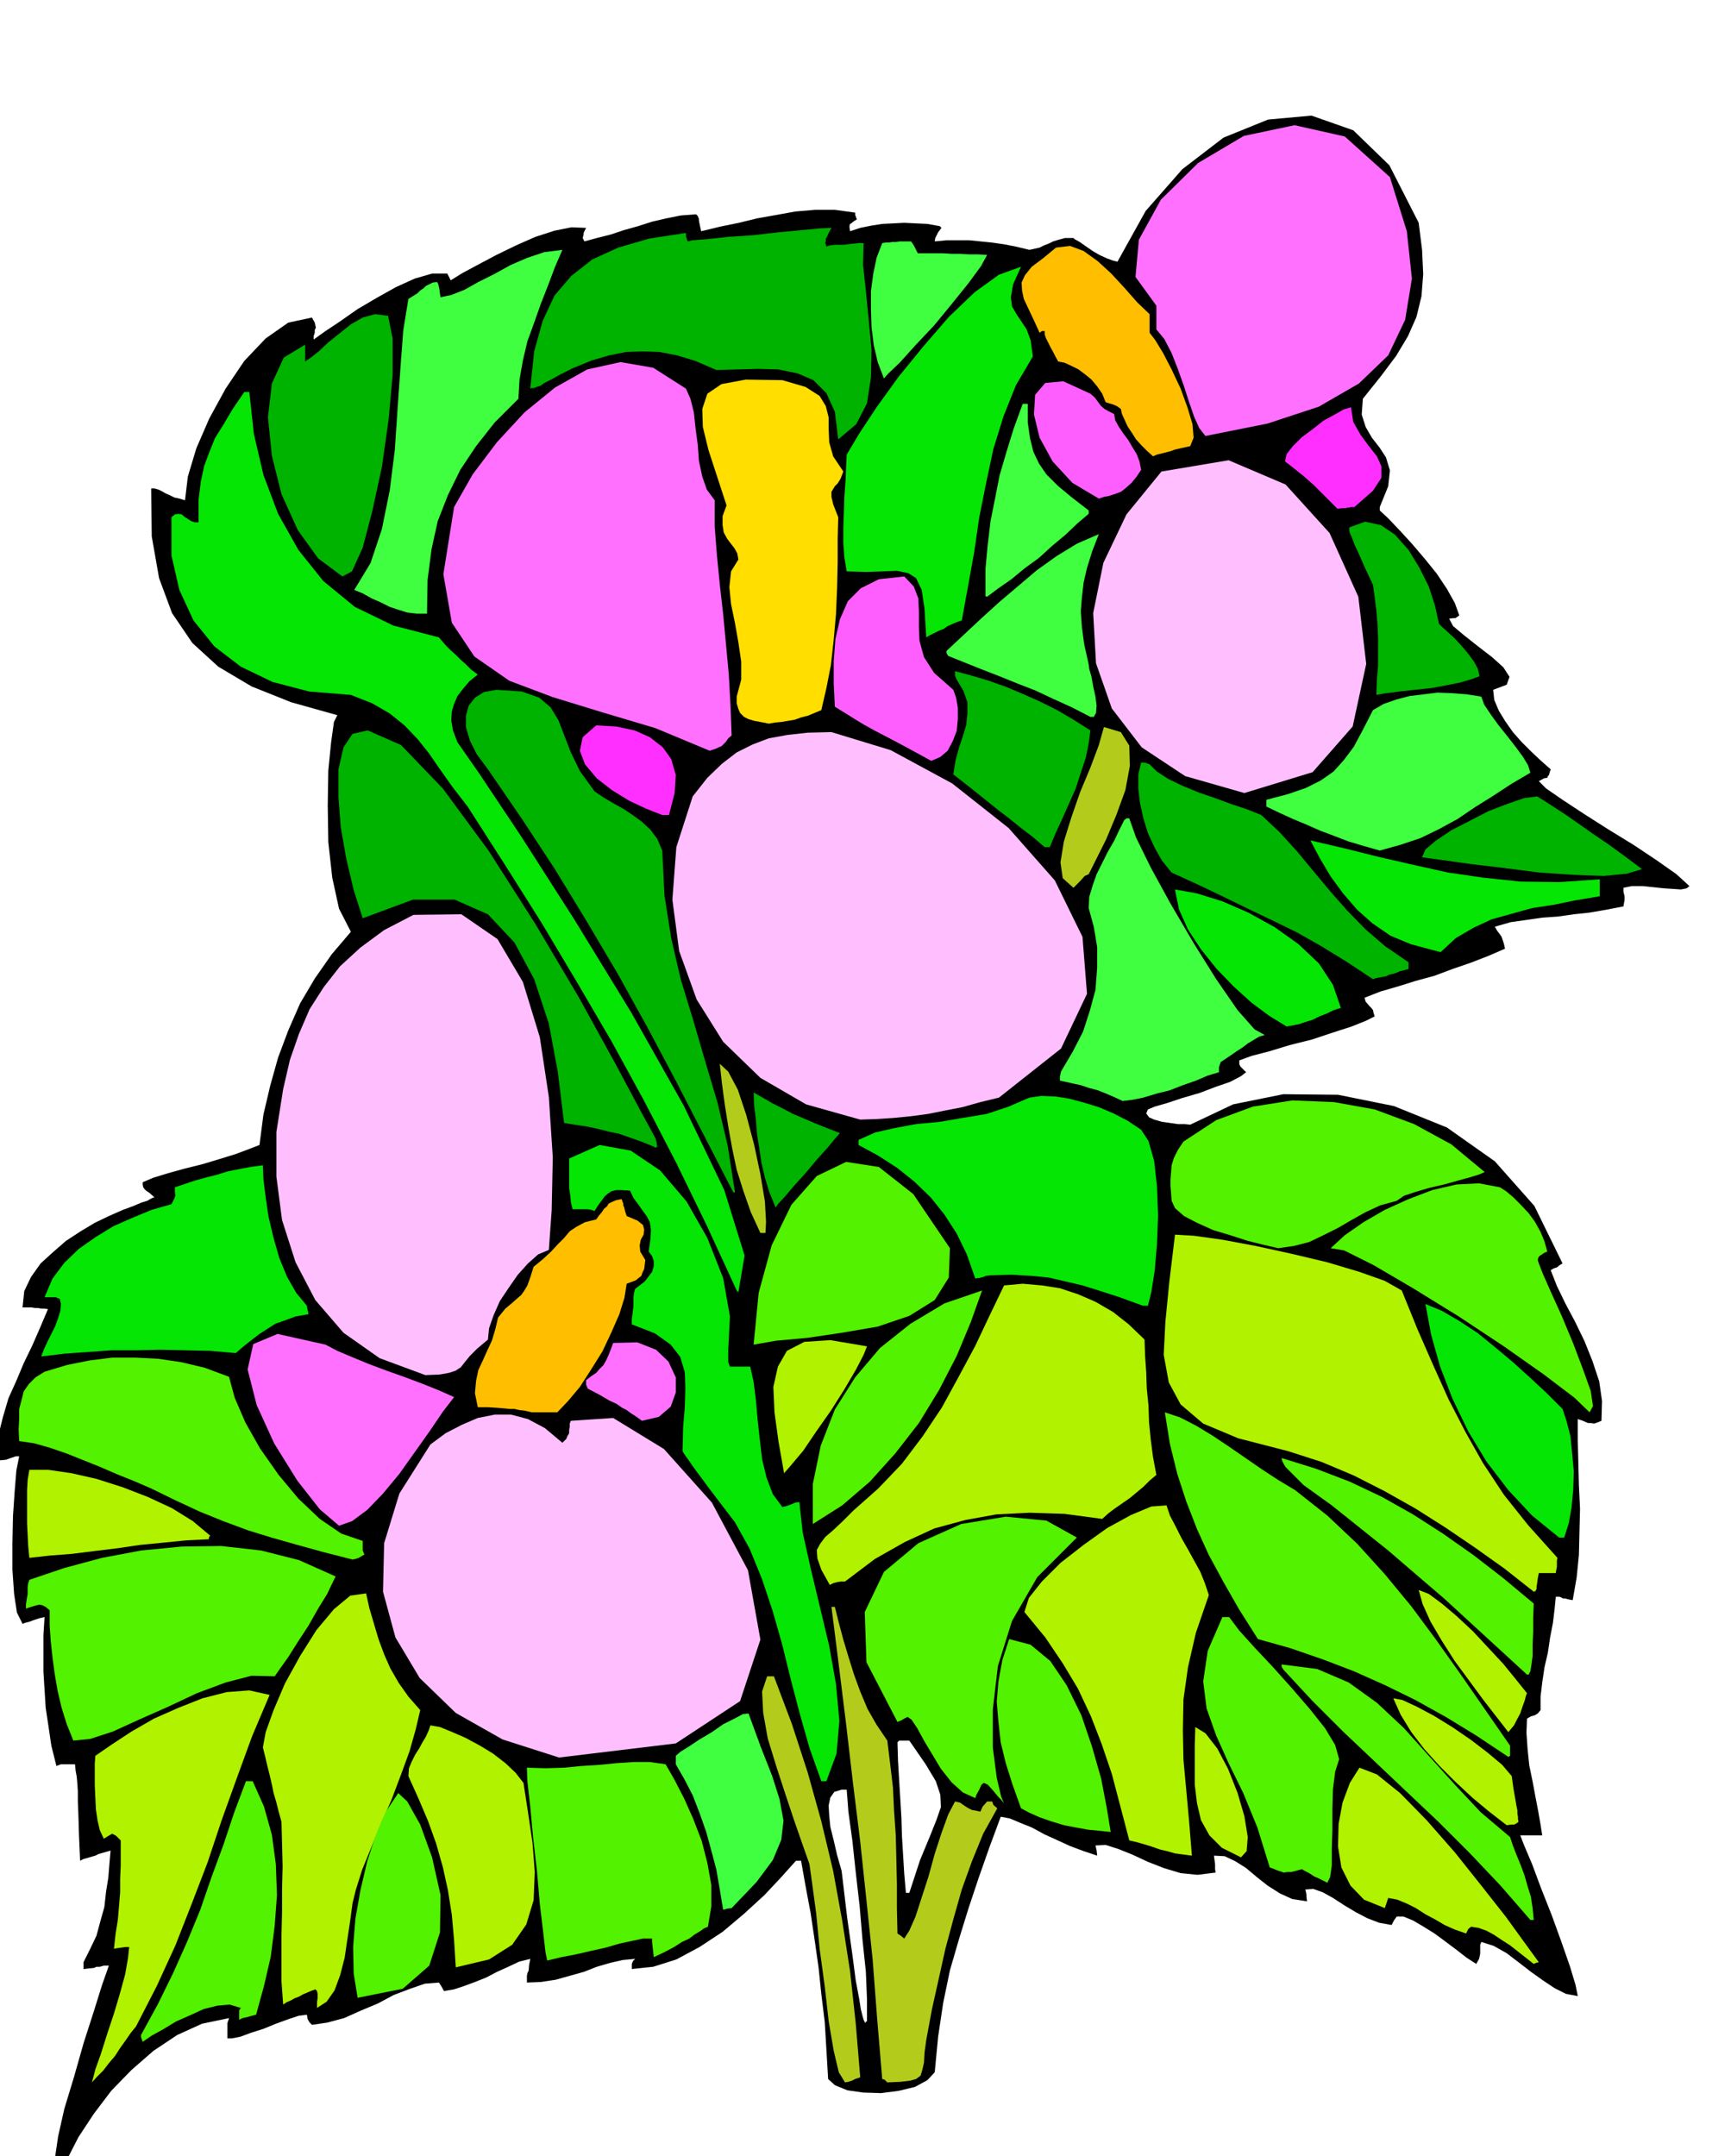 <svg xmlns="http://www.w3.org/2000/svg" width="490.455" height="617.663" fill-rule="evenodd" stroke-linecap="round" preserveAspectRatio="none" viewBox="0 0 3035 3823"><style>.pen1{stroke:none}.brush2{fill:#b3cc1c}.brush3{fill:#b0f200}.brush4{fill:#52f200}.brush5{fill:#40ff40}.brush6{fill:#05e605}.brush7{fill:#ffbfff}.brush8{fill:#ff70ff}.brush9{fill:#ffbf00}.brush10{fill:#00b300}.brush11{fill:#ff30ff}.brush12{fill:#ff5eff}</style><path d="m103 3839-5-17 5-34 11-49 17-56 17-60 18-56 15-48 12-34h-9l-7 2h-6l-4 2-10 1-9 1v-12l12-24 11-23 7-26 7-25 3-27 4-25 2-25 2-23-7 2-7 2-7 2-6 3-7 2-7 2-7 2-6 3-2-46-1-34-1-25v-18l-1-15-1-11-2-11-1-11h-25l-8 3-9-36-5-34-5-33-2-32-2-32v-65l2-32-9 2-6 2-6 2-5 2-8 2-5 2-10-20-5-33-3-43v-46l1-49 3-44 3-37 5-25h-6l-6 2-6 2-5 2-10 1-9-1 4-39 9-36 10-34 14-31 13-31 15-31 14-32 14-33-6-1h-6l-6-1h-5l-6-1H40l3-29 12-25 17-24 22-20 23-20 26-17 25-15 25-12 25-11 19-7 14-6 10-3 5-3 4-2 2-1h2l-9-8-6-4-3-3-2-3-1-4v-5l19-8 26-8 29-8 32-8 30-9 29-9 24-9 18-7 7-54 12-51 14-50 18-48 21-48 26-44 30-43 34-40-21-41-12-55-7-63-1-65 1-62 5-50 5-36 6-12-82-23-70-28-59-35-46-42-36-53-23-62-13-74-1-85h6l7 2 6 3 7 4 7 3 8 4 9 2 10 3 5-42 15-50 23-53 29-53 33-49 38-40 40-28 42-9 5 9 2 9-2 4v5l-2 6v6l21-15 27-18 30-21 34-20 34-19 33-15 31-9h27l3 6 3 6 21-13 28-15 32-17 35-17 34-15 34-11 30-6 26 1-4 8-1 6-1 4 3 6 22-6 24-6 24-8 25-7 25-8 26-6 25-5 27-2 3 3 2 5v3l1 5 1 5 2 9 33-8 34-7 33-8 34-6 33-6 35-3h35l36 5v4l3 8-5 3-5 4-2 1-1 3v4l1 6 18-6 20-4 19-3 20-1 19-1 20 1 21 1 22 4 1 1 2 2-6 8-3 6-2 4-1 6 21-2h40l20 2 20 2 21 3 21 4 25 6 9-2 9-2 8-4 8-3 8-4 10-3 11-3h15l2 2 9 5 10 7 13 9 12 7 13 6 11 4 8 2 50-90 65-74 73-56 79-32 77-7 74 26 64 62 52 102 6 48 2 43-3 39-9 37-15 34-21 35-27 36-32 40-2 28 7 22 11 19 14 18 11 17 7 23-3 28-15 37v6l15 14 20 21 22 24 23 27 21 26 18 27 14 25 8 22-4 3-3 2h-4l-7 1 7 13 19 16 24 19 26 20 20 18 11 17-5 14-24 9 2 18 8 19 11 18 14 20 15 17 18 18 17 16 17 15-2 6-1 4-2 2-1 3-6 1-9 5 13 13 29 20 38 25 44 28 44 27 42 28 34 24 23 21-5 4-10 2-14-1-16-1-19-2-19-2h-19l-15 3v7l2 8v7l-1 5-1 6-31 6-29 5-28 3-28 4-28 2-28 4-28 4-28 8 4 7 6 8 2 3 2 6 2 6 2 9-30 13-31 12-32 11-32 12-33 9-32 10-31 9-28 11 2 7 7 8 3 3 3 4 1 5 2 6-16 8-25 10-34 11-36 12-40 10-36 11-31 8-22 8v7l2 4 3 3 7 7-9 7-19 10-26 9-29 11-31 9-27 9-21 6-12 5-3 7 5 7 9 4 14 4 14 2 14 2h12l10 1 76-36 89-18 97 1 99 20 94 38 85 60 70 79 50 102-5 3-5 4-6 2-5 3 11 28 15 31 17 32 17 35 14 35 12 36 5 35-1 35-7 3-6 2-6-1h-5l-9-4-9-3v37l1 40 1 40 2 42-1 41-1 41-4 40-7 40-6-1-4-1-4-1h-3l-6-3h-7l-2 21-3 25-5 26-4 27-6 26-4 27-3 25v24l-5 6-5 3-7 2-7 4-1 25 2 29 3 29 6 29 5 27 5 26 4 23 3 19h-39l7 18 14 33 16 43 19 48 17 47 15 43 10 33 4 20-21-4-20-10-21-14-21-15-22-17-21-16-23-13-22-7-2 5v16l-2 9-5 9-17-11-18-14-20-15-19-14-21-13-17-10-17-7h-12l-5 7-4 8-22-4-21-8-21-11-20-12-20-13-18-10-17-6-14 1 1 4 1 5v4l1 8-26-4-22-10-22-14-19-15-19-16-19-12-19-9-19-1 1 8 1 7v9l1 6-32 4-30-3-30-9-28-11-28-13-25-10-22-7-18 1 2 9 1 9-24-8-24-9-24-11-22-10-22-12-20-8-19-8-16-3-20 54-19 54-18 54-17 55-16 55-12 58-9 60-6 63-13 14-22 12-29 7-31 4-32-1-28-4-22-9-12-11-3-51-3-50-6-49-5-48-7-49-7-47-9-48-8-45h-9l-26 29-30 32-36 33-38 32-41 27-41 22-41 13-38 4v-9l2-5 4-4-22 2-22 5-24 7-23 9-25 7-25 7-26 4-25 1v-12l1-5 2-4 1-11 2-10-20 5-19 9-20 9-19 10-20 8-19 7-18 6-18 3-5-9-4-6-25 2-26 9-29 11-28 15-31 13-29 13-30 8-27 4-4-4-2-3-2-4-1-7-15 2-18 6-22 8-22 9-22 7-19 7-15 3h-8v-27l3-9-48 10-44 20-42 28-39 34-36 37-31 41-27 41-21 41-7 6-4 4h-3l-1-1zm1503-483h6l19-58 17-41 12-30 8-23-1-22-8-24-18-30-29-42h-18l-3 3 1 33 2 34 2 33 2 34 1 33 2 33 2 33 3 34zm-72 231 1-3h2v-39l-2-49-6-57-5-59-7-61-6-56-7-51-3-39h-9l-13 4-7 10-3 14 1 18 2 20 6 24 6 26 8 28 10 84 9 64 6 46 6 32 3 19 3 12 2 7 3 6z" class="pen1" style="fill:#000"/><path d="m1498 3692-11-18-9-38-9-53-7-62-9-66-6-62-7-52-5-36-12-34-15-43-16-48-16-49-15-49-8-45-2-38 9-27h12l32 85 28 86 24 86 21 88 16 88 14 90 10 92 8 96-9 3-6 3-6 2-6 1zm75 0-5-5-4-1-9-107-8-105-11-105-11-104-13-105-12-103-13-105-13-103h6l7 28 8 30 9 30 10 32 11 30 13 31 16 28 19 28 5 41 5 42 2 42 3 43 1 42 1 44v43l1 45 6 4 6 5 9-14 11-25 11-34 12-37 11-40 12-37 12-33 12-23 9 2 10 7 5 3 6 3 6 1 9 2 4-9 8-9h9l2 6 7 6-25 45-20 49-18 50-15 53-14 52-12 54-12 54-10 54-3 22-1 18-3 13-3 10-8 6-11 3-17 2-23 1z" class="pen1 brush2"/><path d="m163 3692 6-23 10-28 11-35 12-36 11-37 9-33 5-29 2-19h-7l-7 1-7 1-6 1 3-27 4-25 2-24 2-24v-24l1-23v-45l-8-8-7-4-7 4-8 5-7-15-4-17-3-20-1-21-1-22v-38l1-14 29-20 35-23 40-23 43-19 43-17 43-11 40-3 36 8-31 73-27 74-27 75-25 75-28 73-29 74-33 72-37 72-9 11-9 13-10 14-9 14-11 13-10 13-11 11-9 10z" class="pen1 brush3"/><path d="m253 3620-3-8v-4l30-55 27-55 25-56 23-56 20-58 21-57 19-57 21-56h12l20 45 14 50 7 52 2 55-4 54-7 55-12 52-14 51-8 2-7 2-9 2-6 3v-17l3-4-20-6-22 2-24 6-24 11-25 11-23 14-20 11-16 11z" class="pen1 brush4"/><path d="M562 3560v-10l1-7v-8l-1-5-3-3-8 3-7 3-7 3-7 4-8 3-7 4-7 3-6 4-3-41v-82l1-41v-41l1-40-1-40-1-39-5-18-4-16-5-17-3-15-4-17-4-16-4-17-4-16 5-27 14-39 20-47 27-49 29-46 31-37 29-24 28-4 6 27 8 27 8 27 10 27 11 25 15 26 17 24 21 24-8 34-11 39-15 41-17 45-19 43-17 42-16 39-11 35-6 24-4 30-5 33-5 34-8 31-10 27-14 20-17 11z" class="pen1 brush3"/><path d="m634 3542-7-43-1-47 4-50 9-51 12-51 15-46 18-42 22-33 16 15 23 41 21 58 15 67-1 66-19 59-47 41-80 16z" class="pen1 brush4"/><path d="m808 3488-3-48-4-45-7-44-9-41-12-42-14-39-17-40-18-40 1-14 5-12 6-12 7-11 6-11 6-10 5-11 3-9 17 3 22 9 23 10 26 14 23 14 22 17 18 17 14 18 8 52 8 54 4 52-2 50-13 43-25 36-41 26-59 14zm1911-6-14-11-14-11-14-11-14-9-15-10-13-7-14-5-13-2-5 4-4 8-20-7-18-8-17-10-17-9-17-11-16-8-17-7-16-3-3 9-3 9-37-15-24-25-16-32-6-37 1-40 7-38 13-35 17-27 31 12 41 33 47 48 50 57 47 59 44 56 34 47 24 33-5 1-4 2z" class="pen1 brush3"/><path d="m970 3476-3-15-4-35-6-50-5-58-7-61-5-54-5-44-1-25 33 1 33-1 31-3 32-2 30-3 30-2h29l28 4 16 28 17 33 16 36 15 39 10 39 7 39v38l-6 36-7 3-7 5-10 6-9 7-13 6-14 9-17 9-19 9-1-9-1-9-1-9v-6h-16l-19 4-23 5-24 7-27 6-26 6-26 5-25 6zm1743-72-53-61-54-57-56-56-56-53-57-54-56-53-55-55-51-55-3-5v-4l63 8 56 24 50 36 48 45 44 49 46 51 46 49 52 44 5 15 7 18 7 17 7 19 5 18 6 19 3 20 2 21h-6z" class="pen1 brush4"/><path d="m1282 3386-6-36-6-35-9-34-9-33-12-34-12-31-15-29-15-26v-15l8-7 16-10 18-12 22-13 20-14 20-10 15-8 10-1 22 60 20 51 13 41 7 38-4 34-15 36-29 39-44 46-8 1-7 2z" class="pen1 brush5"/><path d="m2353 3338-6-3-6-3-6-3-5-2-6-4-5-3-6-3-5-3-11 3-8 2h-7l-6 1-6-2-6-2-7-3-6-2-22-71-25-61-26-53-22-49-17-48-6-48 8-54 26-60h12l18 24 28 31 32 34 34 38 31 36 27 34 18 30 7 25-7 22-4 31-1 35v37l-1 34v29l-3 21-5 10z" class="pen1 brush4"/><path d="m2200 3293-34-17-22-22-15-27-7-30-4-33v-69l1-33 18 11 21 27 19 36 17 43 12 41 6 37-2 25-10 11z" class="pen1 brush3"/><path d="m2002 3263-16-61-15-57-18-53-19-49-23-49-27-45-31-46-37-45 8-25 23-29 33-33 41-32 42-30 42-23 36-15 27-2 6 18 10 19 10 20 12 21 11 20 11 20 8 20 7 21-23 67-14 61-8 57-1 55 1 52 5 54 5 55 5 61-15-2-15-2-14-4-13-3-14-5-13-4-14-4-13-3z" class="pen1 brush3"/><path d="m1810 3206-15-42-12-38-9-37-4-36-3-36 3-36 7-38 12-37 38 10 35 29 29 43 26 53 19 56 16 56 10 52 7 43-19-2-21-2-22-4-21-4-23-7-20-7-18-8-15-8z" class="pen1 brush4"/><path d="m2671 3236-31-24-30-25-30-28-28-28-27-30-23-30-19-31-13-29 16 3 26 12 30 16 34 21 32 22 30 23 25 21 17 20 3 22 3 17 2 12 2 10v6l1 5v4l1 5-4 3-4 2h-5l-8 1z" class="pen1 brush3"/><path d="m1780 3197-5-6-5-5-5-6-5-6-9-10-7-3-4 3-4 9-5 9-2 6-22-10-20-18-19-24-15-25-15-25-12-22-10-15-7-5-6 3-5 3-5 2-2 1-55-106-3-89 34-71 61-51 76-34 79-13 72 7 54 30-70 70-45 78-25 80-9 77v67l7 54 8 34 5 11z" class="pen1 brush4"/><path d="m1456 3158-21-59-17-60-16-61-15-61-17-60-19-57-22-54-26-47-26-34-19-25-14-19-9-12-8-11-6-9-6-8-5-8 1-42 3-36 1-33-1-29-8-27-17-22-28-20-41-16v-9l1-7 1-9 1-7v-16l1-8 2-7 8-6 9-7 7-9 6-8 3-10v-9l-3-9-6-8 3-22 1-16-2-14-5-10-8-11-7-10-9-12-6-13-15-1h-10l-8 2-6 4-6 5-5 7-6 8-7 11-6-2-6-1h-27l-3-13-1-12-2-12v-53l54-24 55 10 52 35 47 55 37 65 28 71 12 68-3 59v22l3 8h36l6 27 4 32 3 34 4 37 4 34 8 33 11 29 17 23 8-2 8-3 7-3 7-1 6 54 14 63 16 67 17 71 12 68 6 65-5 58-18 49h-9z" class="pen1 brush6"/><path d="m991 3116-100-32-83-47-64-62-43-72-22-81 2-86 27-88 55-87 27-20 29-15 28-12 30-6h29l30 8 30 16 31 26 4-4 3-3 2-5 3-5v-6l1-5v-6l2-5 75-5 90 55 85 95 64 120 22 123-36 109-114 75-207 25z" class="pen1 brush7"/><path d="m2671 3113-54-36-54-33-54-30-53-26-56-25-55-21-58-20-57-16-33-52-28-49-26-48-21-46-19-49-16-49-13-53-9-56 27 9 29 15 28 17 30 20 29 20 29 20 29 19 30 18 57 45 53 50 49 54 47 57 43 58 44 62 43 62 45 65v18l-3 2-3-2zm-2541-27-12-30-9-29-7-30-5-29-4-30-3-28-2-28v-27l-7-6-6-3-5-1-5 1-10 3-9 3v-7l1-7 1-6 1-6v-13l1-6 2-6 62-21 67-18 69-13 72-7 70-1 71 8 67 17 65 29-5 10-10 21-16 26-17 30-19 29-17 27-15 21-9 13-41-1-46 12-51 19-51 24-52 23-46 21-40 13-30 3z" class="pen1 brush4"/><path d="m2674 3071-21-27-24-31-25-34-25-34-23-36-20-34-14-31-7-25 18 7 23 17 26 22 29 27 27 29 27 29 22 27 20 25-2 5-2 8-4 11-4 12-6 11-5 10-6 7-4 5z" class="pen1 brush3"/><path d="m2707 2969-49-45-49-45-49-45-49-42-50-43-50-40-50-40-50-36-7-7-7-7-6-6-6-6-6-6-3-5-3-6-1-5 61 19 60 23 57 27 55 31 53 34 54 38 53 41 54 45-1 25v25l-1 23v20l-2 15-2 12-3 6h-3z" class="pen1 brush4"/><path d="m2719 2822-52-41-52-37-53-36-52-33-55-31-55-28-57-24-59-19-89-23-62-26-40-34-21-39-9-49 3-59 7-71 10-83 34 2 50 7 59 11 64 14 63 15 57 17 45 16 30 17 28 69 28 64 27 60 30 58 31 55 37 56 43 54 52 58-1 5v11l-1 5-1 6h-30l-2 10-1 8-1 6v4l-2 4-3 1zm-1248-12-15-27-7-20-1-15 6-11 9-12 14-12 17-16 19-19 44-39 42-44 37-49 34-51 30-55 29-54 26-55 25-52 33-3 34 3 32 5 33 11 30 13 31 18 28 22 28 27 1 29 2 29 1 29 3 30 1 30 3 30 4 31 6 32-12 10-11 11-12 10-12 10-13 9-13 9-12 9-11 10-67-9-62-2-59 3-55 10-55 15-52 24-53 30-53 40h-7l-7 1-7 2-6 3z" class="pen1 brush3"/><path d="m625 2765-51-13-47-13-46-13-42-13-43-16-42-17-43-20-43-21-30-13-30-12-30-13-30-12-30-12-29-10-28-8-27-4-1-21 1-18v-18l4-15 4-16 9-13 12-12 16-10 40-12 40-8 40-5h41l40 2 41 6 42 10 43 16 10 37 19 44 26 46 33 47 35 42 38 36 38 26 38 13v17l3 7-5 3-5 3-6 2-5 1z" class="pen1 brush4"/><path d="m52 2762-2-21-1-20-1-20v-59l1-18 3-18h34l41 6 44 10 47 15 44 17 43 20 37 23 31 26-2 1-1 5-40 2-40 4-41 4-41 6-41 5-40 5-39 3-36 4z" class="pen1 brush3"/><path d="m2764 2726-48-39-42-45-39-51-32-53-28-58-22-57-16-57-10-54 29 12 31 18 32 21 32 26 31 26 31 28 29 27 28 28 7 21 7 27 3 30 3 33-1 32-3 32-5 28-8 25h-9z" class="pen1 brush6"/><path d="m601 2705-34-29-40-51-41-66-31-68-16-63 10-45 43-18 85 19 21 11 26 11 29 12 32 12 31 11 32 12 30 12 27 12-20 26-23 34-27 38-27 38-29 35-28 29-27 20-23 8z" class="pen1 brush8"/><path d="M1441 2702v-71l14-68 25-64 36-57 44-52 54-43 60-36 67-23-20 56-25 60-31 60-36 59-42 54-45 50-49 42-52 33z" class="pen1 brush4"/><path d="m1390 2612-10-57-7-51-2-45 8-36 16-28 31-16 46-3 65 11-6 15-14 27-20 34-24 38-26 37-23 34-21 25-13 15z" class="pen1 brush3"/><path d="m1138 2519-11-8-8-5-8-6-8-4-10-7-13-6-17-10-21-11-3-7v-8l9-7 9-6 6-7 7-7 5-9 4-9 4-10 4-11 43-1 33 13 22 21 13 28v27l-9 25-21 18-30 7z" class="pen1 brush8"/><path d="m2818 2504-27-26-54-41-71-50-80-53-81-50-70-41-52-26-24-4 25-23 33-23 38-22 42-19 42-16 43-10 40-2 37 7 11 7 13 11 13 13 14 15 11 15 10 18 7 17 5 18-5 2-6 4-3 2-2 3-1 4 2 6 7 18 15 34 19 42 20 48 17 45 14 39 4 27-6 11z" class="pen1 brush4"/><path d="m943 2504-13-3-9-1-9-2h-8l-10-1-12-1-16-1h-19l-5-25 2-22 4-19 8-17 8-18 8-17 6-20 5-21 13-16 12-10 9-8 7-6 5-7 6-10 5-14 6-19 17-14 14-13 12-13 11-11 10-12 12-8 15-8 20-5 5-7 5-6 4-6 5-4 3-5 6-3 7-3 10-2 1 3 2 5v3l2 5 1 5 3 9 19 8 10 8 2 8-1 9-5 9-2 10 1 11 9 15-1 8-1 8-3 6-2 6-5 4-5 4-8 3-8 3-4 25-9 29-14 32-16 34-20 32-20 31-21 25-19 20h-45z" class="pen1 brush9"/><path d="m754 2438-81-30-64-45-50-58-35-67-24-75-10-77v-79l12-76 12-52 16-46 19-44 25-39 29-37 36-33 42-31 52-27 85-1 64 44 45 76 30 98 16 106 7 107-2 94-5 70-19 8-18 16-18 20-16 23-16 24-11 25-8 23-2 20-19 16-13 13-9 11-7 9-9 6-12 4-17 3-25 1z" class="pen1 brush7"/><path d="m73 2405 5-13 6-13 7-14 7-14 5-14 4-13 1-12-2-9-7-3H79l14-33 21-28 26-25 30-21 31-19 34-15 34-14 35-10 3-6 2-4 1-3 1-2-1-7v-8l18-6 18-6 18-5 20-5 19-6 20-4 21-4 22-3 1 25 4 32 5 34 9 38 10 35 14 34 16 28 19 23 1 6 2 9-23 4-19 7-17 6-14 9-14 9-13 10-14 11-15 13-45-4-45-1-44-1-42 1h-44l-42 3-42 3-41 5z" class="pen1 brush6"/><path d="m1336 2384 9-92 23-84 35-72 45-51 52-25 58 9 61 48 65 96-2 52-25 40-45 28-56 19-64 11-61 9-55 5-40 7z" class="pen1 brush4"/><path d="m2026 2315-41-15-34-11-32-10-30-7-30-7-31-3-34-2-38 1-8 1-5 2-4 1-3 1h-4l-3 1-15-43-18-37-22-34-24-30-29-28-30-24-34-22-35-19v-9l29-13 35-8 38-7 42-4 41-7 42-7 39-13 37-16 21-3 25 1 25 4 26 7 26 8 26 11 25 13 24 16 13 20 10 35 5 45 2 52-2 51-4 47-6 38-6 24h-9zm-720-27-53-115-54-111-57-110-58-106-62-106-62-104-65-103-66-103-27-35-22-31-20-29-20-25-23-24-26-21-31-18-38-15-74-6-65-17-56-27-47-36-37-46-25-54-14-61v-68l6-5 6-1 6 1 6 5 5 3 6 4 6 2h7v-40l4-32 6-28 9-24 10-25 15-24 16-27 21-31h9l8 74 17 73 26 69 36 64 44 55 56 46 68 33 81 21 6 7 7 8 8 8 9 8 8 8 10 9 9 9 12 9-15 12-11 13-10 13-6 14-4 13-1 16 3 18 8 21 39 56 74 111 94 147 101 165 93 165 72 150 36 116-11 65-2-2-1-1z" class="pen1 brush6"/><path d="m2266 2213-26-6-28-7-31-10-30-9-29-13-23-12-16-14-6-13-1-14-1-12v-12l1-12 1-13 4-13 7-14 10-15 58-38 65-24 70-11 74 3 72 13 70 26 66 36 59 49-9 4-16 5-22 6-25 7-26 6-24 7-21 7-13 9-29 8-26 12-25 14-24 14-26 13-25 12-27 7-28 4z" class="pen1 brush4"/><path d="m1348 2186-17-37-13-37-12-38-8-38-7-39-6-38-5-37-4-36 15 14 17 32 15 45 14 53 11 52 8 48 2 36-1 20h-9z" class="pen1 brush2"/><path d="m1375 2141-11-27-8-26-6-26-4-26-4-26-2-25-3-25-1-23 16 9 17 10 18 9 19 10 19 8 21 9 20 8 23 9-8 9-14 17-19 21-20 24-20 22-17 20-12 13-4 6zm-75-27-51-99-50-97-51-96-52-94-55-93-56-92-59-90-61-89-20-27-12-24-7-24v-20l5-18 11-14 16-10 22-4 45 3 31 11 20 17 14 23 10 26 12 31 16 33 26 36 16 11 17 10 18 10 18 12 15 11 15 14 12 16 9 21 4 80 12 76 17 73 22 72 21 72 22 74 18 76 13 83h-3zm-141-81-22-9-20-7-20-7-19-4-20-5-19-4-20-3-19-3-11-90-16-86-26-79-35-65-47-50-59-26h-74l-89 33-16-50-13-55-10-57-4-53v-49l9-39 16-24 27-6 59 26 74 77 81 110 83 130 77 130 65 118 47 88 24 44 2 7 1 8-3 2-3-2z" class="pen1 brush10"/><path d="m1525 1985-96-27-81-47-66-64-47-75-31-86-12-91 7-93 29-90 26-33 26-25 26-20 28-14 29-11 33-6 36-4 42-1 105 32 109 59 100 79 82 93 49 100 8 101-46 97-110 87-33 8-32 9-31 6-30 6-30 4-30 3-30 2-30 1z" class="pen1 brush7"/><path d="m1990 1952-15-7-14-6-15-6-15-4-15-5-14-3-13-3-10-2v-7l1-5 1-4 1-2 20-34 18-35 12-37 10-37 3-39v-37l-6-36-9-33 1-20 6-20 7-20 10-20 10-20 11-19 9-19 9-18 4-3h5l12 34 26 53 35 64 41 70 40 64 38 55 30 34 18 10-10 3-10 6-10 6-9 7-11 7-10 7-9 6-9 6-3 9v9l-20 6-21 9-23 8-23 9-24 6-23 7-20 4-17 2z" class="pen1 brush5"/><path d="m2281 1820-31-19-31-23-32-29-30-31-28-35-23-35-16-36-7-35 39 7 45 14 46 20 47 26 42 30 36 34 25 38 14 41-13 4-12 6-13 5-12 6-13 4-12 4-11 2-10 2z" class="pen1 brush6"/><path d="m2434 1736-47-31-44-27-44-25-43-21-44-21-43-21-46-22-46-21-17-21-13-23-12-26-8-26-6-27-3-26v-25l5-21h6l9 3 13 13 20 13 25 12 29 12 29 10 30 11 27 9 25 10 32 30 31 34 29 35 30 36 30 34 33 34 35 30 41 28v12l-15 4-10 4-9 2-6 3-6 1-5 1-6 1-6 2z" class="pen1 brush10"/><path d="m2542 1685-41-11-36-15-32-22-27-24-25-29-22-30-19-32-17-32 60 14 60 15 61 14 63 14 62 9 66 7 69 1 72-5v30l-42 7-39 8-39 6-36 10-36 10-32 15-31 18-27 25-8-2-4-1z" class="pen1 brush6"/><path d="m1903 1574-19-17-4-28 6-37 13-42 16-46 18-43 15-40 9-32 30 9 15 24 1 36-8 43-16 44-18 43-18 36-13 26-7 3-8 9-8 8-4 4z" class="pen1 brush2"/><path d="m2521 1520 6-14 19-16 27-18 33-17 33-17 34-13 29-10 23-3 13 8 17 11 20 13 23 16 24 17 28 19 29 21 32 24-27 8-41 4-54-2-60-4-62-8-59-7-50-7-37-5z" class="pen1 brush10"/><path d="m2446 1508-28-8-27-8-26-10-24-9-25-11-24-10-24-11-23-11v-12l38-10 32-11 26-13 23-16 18-20 18-24 16-30 18-35 19-11 23-8 23-6 25-3 24-3 27 1 25 2 26 4 5 14 12 18 13 18 16 20 14 18 14 19 9 15 4 13-34 20-32 21-32 20-31 21-33 18-33 16-36 12-36 10z" class="pen1 brush5"/><path d="m1852 1502-21-18-21-16-21-17-21-16-21-17-20-16-19-15-18-14 4-25 6-22 7-21 6-20 2-20v-20l-7-20-12-20-3-7v-8l30 8 30 9 31 11 31 13 29 13 30 15 29 17 30 19-3 23-5 25-9 27-9 28-12 27-12 27-12 26-10 24h-9z" class="pen1 brush10"/><path d="m1174 1445-28-11-30-14-31-19-27-21-21-25-9-24 5-24 24-21 35 2 33 7 27 12 23 18 15 21 8 28-2 32-10 39h-12z" class="pen1 brush11"/><path d="m2206 1406-105-30-77-51-53-69-28-80-5-89 18-89 41-86 62-76 119-20 101 43 78 86 51 113 14 119-24 111-71 81-121 37z" class="pen1 brush7"/><path d="m1651 1349-44-24-32-17-25-13-18-10-15-9-11-7-13-8-13-8-2-41v-40l3-39 8-35 14-32 23-23 32-16 45-5 17 18 8 21 1 23v26l1 26 8 29 18 28 34 30 5 14 3 18v20l-2 21-7 18-9 17-13 11-16 7z" class="pen1 brush12"/><path d="m1258 1331-96-40-94-28-88-27-77-29-62-43-40-60-15-86 19-119 33-58 43-57 49-53 54-44 57-32 59-13 58 10 58 37 8 18 6 24 3 28 4 30 2 28 6 28 8 23 14 19v47l4 51 5 51 6 53 5 53 5 54 3 54 2 54-6 5-4 6-4 4-4 4-5 2-4 2-6 2-6 2z" class="pen1 brush8"/><path d="m1363 1283-15-3-11-2-10-3-8-4-7-7-3-7-3-10v-12l8-30v-32l-5-34-6-34-7-34-3-30 3-28 13-21-2-11-5-9-7-9-6-8-6-11-2-13v-16l7-19-17-52-15-46-10-41-1-32 9-27 25-17 43-8 65 1 41 12 25 16 11 18 5 20v20l1 24 7 25 18 27-5 13-5 8-5 5-3 5-3 5v9l3 13 9 23-1 38v42l-1 45-2 47-4 45-5 45-8 41-9 39-12 5-12 5-12 3-11 4-12 2-12 2-11 1-11 2z" class="pen1" style="fill:#ffde00"/><path d="m1933 1271-33-17-33-15-32-15-31-12-32-13-31-12-30-12-30-12-3-5v-4l31-29 31-29 32-29 33-28 33-28 35-25 36-22 39-17-12 31-9 29-6 26-3 26-2 25 2 28 4 30 8 36 1 8 4 14 3 17 4 18 2 16-1 13-4 7h-6z" class="pen1 brush5"/><path d="m2440 1232 1-27 2-25v-49l-1-25-2-24-3-23-3-22-15-32-10-23-8-17-4-11-4-9-1-4v-6l28-10 28 6 25 17 24 27 19 31 17 34 11 34 7 32 6 6 10 9 11 10 13 14 11 13 11 15 7 13 3 13-14 5-20 6-25 5-27 5-29 3-27 3-24 3-17 3z" class="pen1 brush10"/><path d="m1642 1130-3-51-5-33-10-21-14-9-20-4-24 1-30 1-35-1-4-24-2-26v-27l1-28 1-29 2-27 1-25 1-21 22-37 31-47 39-54 44-54 45-52 46-44 43-31 39-14-14 31-4 23 2 16 8 14 8 12 10 15 7 19 4 29-30 51-22 55-18 58-13 61-12 60-9 62-11 61-11 60-9 3-7 3-9 4-7 5-8 3-8 4-8 4-7 4z" class="pen1 brush6"/><path d="m628 1046 29-48 20-60 14-69 9-72 5-75 5-71 5-66 9-55 8-5 8-5 5-5 6-4 4-4 6-3 6-3 8-1 2 4 2 9 1 8 1 6 19-4 23-9 25-14 28-14 29-16 30-13 30-10 32-4-13 30-12 32-13 33-12 34-12 33-8 34-6 34-2 34-42 42-33 42-28 42-22 45-18 46-11 50-7 54-1 60h-18l-17-2-16-5-15-5-16-8-16-7-16-9-15-6zm1119 9v-46l4-43 5-42 8-40 8-41 12-41 13-42 16-44h9v33l4 28 6 24 10 21 13 19 20 20 24 20 31 24v6l-20 17-21 20-24 20-23 21-26 19-23 19-23 16-20 15-3-1v-2z" class="pen1 brush5"/><path d="m607 1022-43-32-36-50-29-64-17-68-7-68 7-60 21-46 38-23v30l10-7 14-11 17-16 20-16 20-16 21-12 22-6 23 3 8 40v65l-7 78-12 85-17 78-17 65-19 42-17 9z" class="pen1 brush10"/><path d="m2371 902-18-18-13-13-11-11-8-7-10-9-9-7-11-9-13-10 3-13 11-14 16-16 19-14 19-15 20-11 16-9 13-4 4 26 13 23 14 19 15 19 8 18v20l-15 23-33 29h-6l-4 1h-3l-2 1h-7l-8 1z" class="pen1 brush11"/><path d="m1948 884-47-28-35-38-23-42-10-41 2-35 18-21 32-3 48 22 8 7 8 11 3 4 6 5 7 4 10 5 2 11 6 11 8 12 9 12 7 12 8 13 5 13 3 15-8 12-9 11-10 9-9 7-11 4-9 3-10 2-9 3z" class="pen1 brush12"/><path d="m2044 809-11-10-9-9-10-11-7-11-8-12-5-11-5-11-2-9-7-5-7-3-7-2-6-2-6-15-9-13-10-12-11-9-12-9-12-6-13-6-11-2-5-9-4-8-4-7-3-6-3-6-3-6-2-6v-6h-5l-4 3-11-24-9-19-8-17-3-14-1-15 6-13 12-15 20-15 23-19 25-3 24 9 25 18 24 22 24 26 22 25 22 21v33l10 13 14 23 15 29 16 34 12 33 9 30 2 24-6 15-9 2-9 2-9 2-8 3-8 2-8 2-8 2-7 3z" class="pen1 brush9"/><path d="m1486 779-6-49-15-33-23-23-28-12-34-7-36-1-38 1-36 1-37-16-33-10-31-6-29-1-30 1-30 6-31 9-34 14-22 11-16 9-12 6-7 5-7 2-4 2h-4l-3 1 7-66 15-54 21-45 30-35 37-29 46-21 55-16 65-10v6l3 9 9-2 26-2 37-4 44-3 44-5 42-4 32-3 21-1-5 9-3 7-2 3v4l-1 4 2 6 7-2 8-1h16l8-1 9-1 9-1h9l-1 39 5 46 5 51 5 53-1 49-7 46-19 37-32 27z" class="pen1 brush10"/><path d="m2137 773-11-14-9-20-9-26-9-28-11-31-11-28-13-25-14-17v-42l-37-51 6-66 39-71 66-65 81-48 90-19 89 20 80 72 30 96 9 84-12 73-30 63-52 50-71 41-91 30-110 22z" class="pen1 brush8"/><path d="m1567 671-11-29-7-30-4-32-1-32v-32l4-30 6-29 10-26 6-1h6l6-1h7l6-1h20l3 4 3 5 2 4 4 8h44l16 1h15l16 1h16l16 1-11 20-22 30-29 36-32 39-33 35-28 31-21 20-7 8z" class="pen1 brush5"/></svg>
